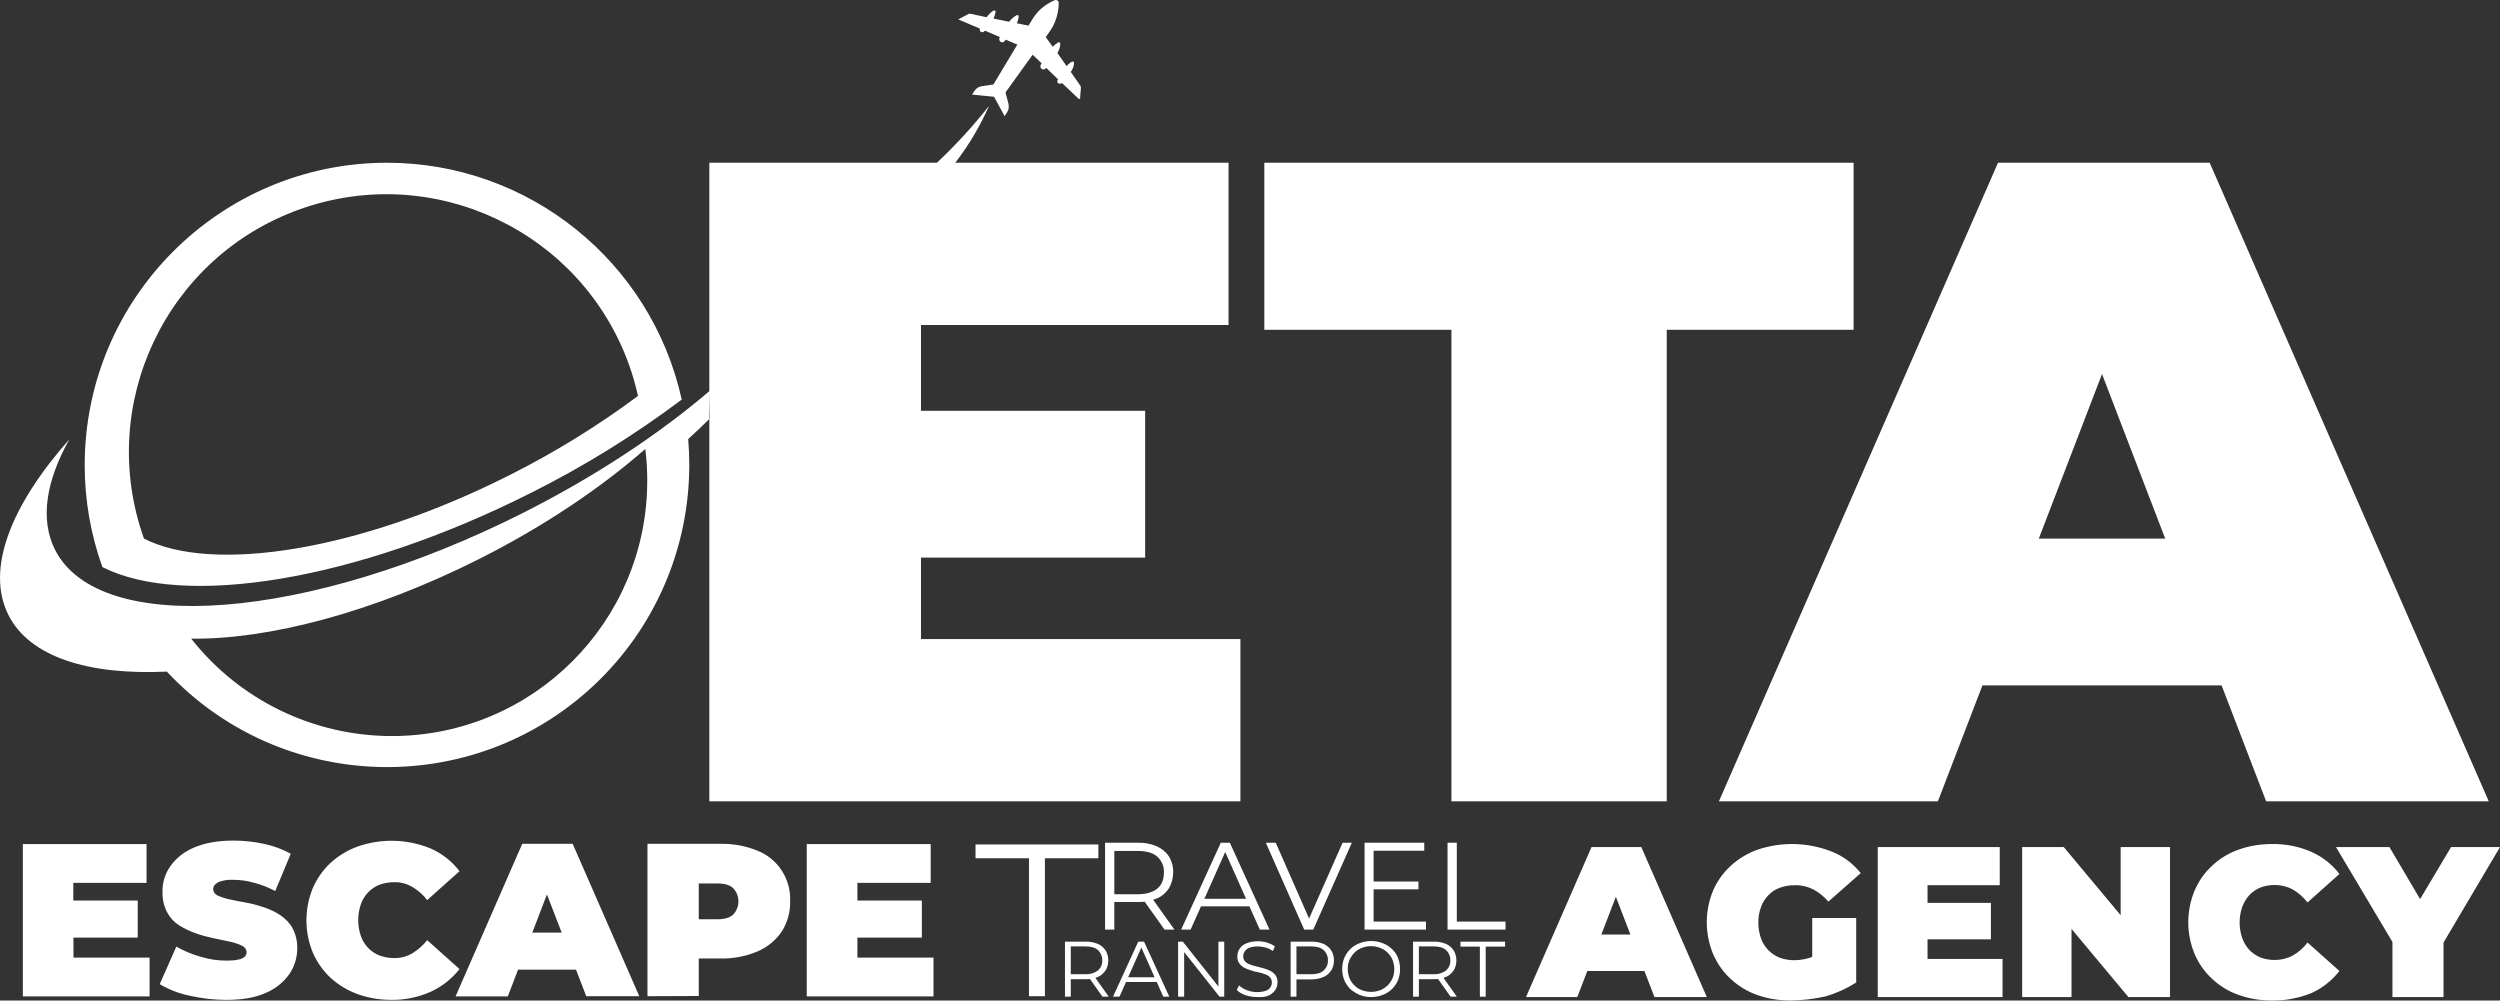 <?xml version="1.0" encoding="utf-8"?>
<!-- Generator: Adobe Illustrator 23.0.1, SVG Export Plug-In . SVG Version: 6.00 Build 0)  -->
<svg version="1.1" id="Layer_1" xmlns="http://www.w3.org/2000/svg" xmlns:xlink="http://www.w3.org/1999/xlink" x="0px" y="0px"
	 viewBox="0 0 1159.9 464.2" style="enable-background:new 0 0 1159.9 464.2;" xml:space="preserve">
<rect x="0" y="0" width="1159.9" height="464.2" fill="#333333" stroke="none"/>
<style type="text/css">
	.st0{fill:#FFFFFF;}
</style>
<title>Asset 2</title>
<g>
	<g id="Layer_2-2">
		<path class="st0" d="M427.3,296.5h148.2v75.3H329.1V75.5H570v75.3H427.3V296.5z M406.3,190.6h125v68.1h-125L406.3,190.6z
			 M673.4,371.8V153h-86.8V75.5H860V153h-86.7v218.8L673.4,371.8z M797.5,371.8L927,75.5h98.2l129.5,296.3h-103.3l-95.6-248.9h38.9
			l-95.6,248.9L797.5,371.8z M879.7,318l24-68.1h129l24,68.1H879.7z M501.1,45.8l0.4-5.1c0-0.4-0.1-0.7-0.3-1l-4.4-6.3l0.1-0.2
			c0.8-1.1,1.3-2.4,1.4-3.8v-0.2c0.1-0.5-0.5-0.8-0.9-0.6l-0.2,0.1c-0.9,0.5-1.7,1.2-2.3,2l-4.3-6.1c0.7-1.2,1.2-2.5,1.3-3.9v-0.3
			c0.1-0.4-0.1-0.7-0.5-0.8c-0.2,0-0.4,0-0.5,0.1l-0.3,0.2c-0.8,0.5-1.5,1.1-2.2,1.8l-3.2-4.5l1.9-2.7c2.7-3.9,4.1-8.5,4.1-13.2
			c0-0.7-0.6-1.3-1.3-1.3c-0.2,0-0.3,0-0.5,0.1c-4.4,1.8-8.1,4.9-10.5,9l-1.7,2.8l-5.4-1.1c0.4-0.9,0.6-1.8,0.8-2.7V7.8
			c0.1-0.4-0.1-0.7-0.5-0.8c-0.2,0-0.4,0-0.5,0.1l-0.3,0.2c-1.2,0.7-2.3,1.7-3.1,2.8l-7.3-1.5c0.5-0.9,0.8-1.9,1-2.9V5.5
			c0.1-0.5-0.5-0.8-0.9-0.6L460.8,5c-1.1,0.7-2.1,1.7-2.9,2.8L457.8,8l-7.5-1.6c-0.3-0.1-0.7,0-1,0.1l-4.5,2.4c-0.1,0-0.1,0.1,0,0.2
			l9.9,4.2c-0.3,0.5-0.1,1.2,0.4,1.5l0,0c0.5,0.3,1.2,0.2,1.6-0.3l0.2-0.3l7,3l-0.1,0.2c-0.4,0.7-0.2,1.5,0.4,2l0,0
			c0.7,0.4,1.6,0.3,2-0.4l0.4-0.6l5.4,2.3l-11.1,18.5l-5.4,0.8c-1.4,0.2-2.6,1-3.4,2.2l-1.1,1.7l10.2,1l4.9,9l1.1-1.7
			c0.8-1.2,1-2.6,0.7-4l-1.4-5.3l12.6-17.5l4.2,4l-0.4,0.6c-0.4,0.7-0.2,1.5,0.4,2l0,0c0.7,0.4,1.6,0.3,2-0.4l0.1-0.1l5.5,5.3
			l-0.2,0.3c-0.3,0.5-0.2,1.2,0.4,1.6c0,0,0,0,0,0l0,0c0.5,0.3,1.2,0.2,1.6-0.2l7.8,7.4C501,45.9,501.1,45.9,501.1,45.8z
			 M179.5,75.5c-77.5,0.1-140.3,63-140.2,140.5c0,16.1,2.8,32,8.2,47.1c37.6,19.1,117.5,6.6,198.8-34.4c24.6-12.3,48-26.8,70-43.3
			C302.1,121.2,245.2,75.5,179.5,75.5L179.5,75.5z M236.3,220.5c-69.4,35-137.5,45.7-169.5,29.4c-22.2-62.2,10.2-130.6,72.3-152.8
			s130.6,10.2,152.8,72.3c1.7,4.7,3,9.4,4.1,14.3C277.2,197.7,257.2,210,236.3,220.5z M443.2,75.5c6.3-8.1,11.5-17,15.7-26.4
			c-7.4,9.4-15.5,18.2-24.2,26.4 M329.1,181.5c-23.6,20.1-53,39.6-86.5,56.5C143.2,288.1,46,295.7,25.5,255c-7-14-4.2-31.8,6.7-51.2
			C4.9,234.6-6.7,264.2,3.9,285.3c9.8,19.5,37,28,73.5,26.3c52.9,56.5,141.6,59.3,198.1,6.4c28.3-26.5,44.3-63.5,44.3-102.3
			c0-4-0.2-8-0.5-12c3.5-3.2,6.8-6.3,10-9.5 M300.3,223c0,65.4-53,118.5-118.5,118.5c-36.3,0-70.7-16.7-93.1-45.2
			c35.6,0.5,84.3-12.1,133.5-36.9c30.2-15.2,56.5-33,77.2-51.1C300,213.2,300.3,218.1,300.3,223L300.3,223z M34.1,444.3h35.3v18
			H10.6v-70.7H68v18H34L34.1,444.3L34.1,444.3z M32.4,417.8h31.5V435H32.4V417.8z M104.9,463.9c-5.8,0-11.6-0.7-17.2-2
			c-4.8-1-9.4-2.8-13.6-5.3l7.7-17.4c3.6,2,7.3,3.6,11.3,4.7c3.9,1.2,8,1.8,12.1,1.8c1.8,0,3.6-0.1,5.4-0.5c1.1-0.2,2.1-0.6,2.9-1.3
			c0.6-0.5,0.9-1.3,0.9-2.1c0-1.3-0.9-2.5-2.1-3c-1.8-0.9-3.7-1.5-5.6-1.9c-2.3-0.5-4.9-1-7.6-1.6c-2.8-0.6-5.6-1.3-8.3-2.3
			c-2.7-0.9-5.3-2.2-7.7-3.7c-2.4-1.5-4.3-3.6-5.6-6.1c-1.5-2.9-2.2-6.1-2.1-9.4c-0.1-4.3,1.2-8.5,3.7-12c2.8-3.9,6.6-6.8,11-8.6
			c4.9-2.1,11-3.2,18.2-3.2c4.7,0,9.5,0.5,14.1,1.5c4.4,0.9,8.6,2.5,12.5,4.6l-7.2,17.3c-3.2-1.7-6.6-3-10.1-3.9
			c-3.1-0.9-6.3-1.3-9.5-1.3c-1.8-0.1-3.6,0.1-5.4,0.6c-1.1,0.3-2.1,0.8-2.9,1.6c-0.6,0.6-0.9,1.4-0.9,2.2c0.1,1.3,0.9,2.4,2.1,2.9
			c1.8,0.8,3.7,1.4,5.6,1.8c2.3,0.5,4.9,1,7.7,1.5c2.8,0.5,5.6,1.3,8.3,2.2c2.7,0.9,5.2,2.1,7.6,3.7c2.3,1.6,4.3,3.6,5.6,6.1
			c1.5,2.9,2.2,6.1,2.1,9.3c0,4.3-1.3,8.4-3.7,11.9c-2.8,3.9-6.6,6.9-11,8.7C118.3,462.9,112.3,463.9,104.9,463.9z M181.5,463.9
			c-5.4,0-10.7-0.9-15.7-2.7c-4.6-1.7-8.9-4.3-12.5-7.6c-3.5-3.3-6.3-7.3-8.2-11.7c-3.9-9.6-3.9-20.2,0-29.8
			c1.9-4.4,4.7-8.4,8.2-11.7c3.6-3.3,7.9-5.9,12.5-7.6c11.1-3.9,23.2-3.6,34.1,0.9c5.2,2.3,9.8,5.9,13.3,10.5l-15,13.4
			c-1.9-2.5-4.2-4.5-6.9-6.1c-2.6-1.5-5.5-2.3-8.5-2.2c-2.3,0-4.6,0.4-6.8,1.2c-2,0.8-3.7,2-5.2,3.5c-1.5,1.6-2.7,3.5-3.4,5.6
			c-1.6,4.7-1.6,9.9,0,14.6c0.7,2.1,1.9,4,3.4,5.6c1.5,1.5,3.2,2.7,5.2,3.5c2.2,0.8,4.5,1.2,6.8,1.2c3,0.1,5.9-0.7,8.5-2.2
			c2.6-1.6,5-3.7,6.9-6.1l15,13.4c-3.5,4.5-8.1,8.1-13.3,10.5C194.1,462.7,187.8,464,181.5,463.9L181.5,463.9z M211.4,462.2
			l30.9-70.7h23.4l30.9,70.7H272l-22.9-59.3h9.3l-22.8,59.4h-24.2L211.4,462.2L211.4,462.2z M229.7,449.9l6.1-17.2h32.5l6.1,17.2
			H229.7z M300.4,462.2v-70.7h34c5.9-0.1,11.7,1,17.1,3.2c9.5,3.8,15.5,13.2,15.1,23.4c0.1,5-1.2,9.9-3.9,14.1
			c-2.8,4.1-6.7,7.3-11.2,9.2c-5.4,2.3-11.2,3.4-17.1,3.3h-20.8l10.6-10.2v27.6L300.4,462.2L300.4,462.2z M324.2,437.3l-10.6-10.8
			h19.3c3.3,0,5.7-0.7,7.3-2.2c3.2-3.4,3.2-8.8,0-12.2c-1.6-1.5-4-2.2-7.3-2.2h-19.3l10.6-10.8V437.3z M397.8,444.3h35.3v18h-58.8
			v-70.7h57.5v18h-34V444.3z M396.2,417.8h31.5V435h-31.5V417.8z M512.7,431.3V391h15.1c3-0.1,6,0.4,8.8,1.6c2.3,1,4.3,2.6,5.7,4.7
			c1.4,2.3,2.1,4.9,2,7.5c0,2.6-0.7,5.2-2,7.4c-1.4,2.1-3.4,3.8-5.7,4.7c-2.8,1.1-5.8,1.7-8.8,1.6h-12.7l1.9-2v14.8L512.7,431.3z
			 M517,416.9l-1.9-2h12.6c4,0,7.1-0.9,9.2-2.6s3.1-4.2,3.1-7.4c0.2-2.8-1-5.6-3.1-7.5c-2.1-1.8-5.2-2.6-9.2-2.6h-12.6l1.9-2V416.9z
			 M540.3,431.3l-10.4-14.6h4.6l10.4,14.6H540.3z M548,431.3l18.4-40.3h4.2l18.4,40.3h-4.5l-16.9-37.9h1.7l-16.9,37.9H548z
			 M555.2,420.5l1.3-3.5H580l1.3,3.5H555.2z M605.1,431.3L587.3,391h4.6l16.7,38h-2.5l16.8-38h4.3l-17.9,40.3L605.1,431.3z
			 M637.3,427.6h24.3v3.7h-28.5V391h27.7v3.7h-23.5V427.6L637.3,427.6z M636.8,409h21.3v3.6h-21.3V409z M671.6,431.3V391h4.3v36.6
			h22.6v3.7L671.6,431.3z M494.1,462.4v-25.5h9.6c1.9-0.1,3.8,0.3,5.6,1c1.5,0.6,2.7,1.7,3.6,3c0.9,1.4,1.3,3,1.3,4.7
			c0,1.7-0.4,3.3-1.3,4.7c-0.9,1.3-2.1,2.4-3.6,3c-1.8,0.7-3.7,1.1-5.6,1h-8.1l1.2-1.2v9.3H494.1z M496.8,453.3l-1.2-1.3h8
			c2.1,0.1,4.1-0.5,5.8-1.7c1.3-1.2,2.1-2.9,2-4.7c0.1-1.8-0.7-3.6-2-4.8c-1.3-1.2-3.3-1.7-5.8-1.7h-8l1.2-1.3V453.3z M511.5,462.4
			l-6.6-9.3h2.9l6.6,9.3H511.5z M516.4,462.4l11.7-25.5h2.7l11.7,25.5h-2.8l-10.7-24h1.1l-10.7,24H516.4z M521,455.6l0.8-2.2h14.9
			l0.8,2.2H521z M546.6,462.4v-25.5h2.2l17.6,22.2h-1.1v-22.2h2.7v25.5h-2.2l-17.6-22.2h1.2v22.2H546.6z M583.3,462.6
			c-1.9,0-3.7-0.3-5.5-0.9c-1.5-0.5-2.9-1.3-4-2.4l1.1-2.1c1,1,2.3,1.7,3.6,2.2c1.5,0.6,3.2,0.9,4.8,0.9c1.3,0,2.6-0.2,3.9-0.6
			c0.9-0.3,1.7-0.8,2.2-1.6c0.5-0.7,0.7-1.5,0.7-2.3c0-0.9-0.3-1.8-0.9-2.4c-0.6-0.7-1.4-1.1-2.3-1.4c-1-0.4-2.1-0.7-3.1-0.9
			c-1.2-0.2-2.3-0.5-3.4-0.9c-1.1-0.3-2.1-0.7-3.1-1.2c-0.9-0.5-1.7-1.2-2.3-2c-0.7-1-1-2.1-0.9-3.3c0-1.2,0.3-2.5,1-3.5
			c0.7-1.1,1.8-2,3.1-2.5c1.7-0.7,3.5-1,5.3-1c1.5,0,2.9,0.2,4.3,0.6c1.3,0.4,2.6,1,3.7,1.7l-0.9,2.2c-1.1-0.7-2.3-1.3-3.5-1.6
			c-1.2-0.3-2.4-0.5-3.6-0.5c-1.3,0-2.6,0.2-3.8,0.6c-0.9,0.3-1.6,0.9-2.2,1.7c-0.5,0.7-0.7,1.5-0.7,2.3c0,0.9,0.3,1.8,0.9,2.4
			c0.6,0.7,1.4,1.1,2.3,1.4c1,0.4,2,0.7,3.1,0.9l3.3,0.9c1.1,0.3,2.1,0.7,3.1,1.2c0.9,0.5,1.7,1.2,2.3,2c0.7,1,1,2.1,0.9,3.3
			c0,1.2-0.3,2.5-1,3.5c-0.8,1.1-1.8,2-3.1,2.6C587.2,462.6,585.5,462.6,583.3,462.6z M598.8,462.4v-25.5h9.6c1.9-0.1,3.8,0.3,5.6,1
			c1.5,0.6,2.7,1.7,3.6,3c0.9,1.4,1.3,3,1.3,4.7c0,1.7-0.4,3.3-1.3,4.7c-0.9,1.3-2.1,2.4-3.6,3c-1.8,0.8-3.7,1.1-5.6,1.1h-8.1
			l1.2-1.3v9.3L598.8,462.4z M601.5,453.3l-1.2-1.3h8c2.5,0,4.5-0.5,5.8-1.7c1.3-1.2,2.1-2.9,2-4.7c0.1-1.8-0.7-3.6-2-4.8
			c-1.3-1.2-3.3-1.7-5.8-1.7h-8l1.2-1.3V453.3z M636.1,462.6c-1.8,0-3.6-0.3-5.3-1c-1.6-0.7-3-1.6-4.3-2.7c-1.2-1.2-2.1-2.6-2.8-4.1
			c-1.3-3.3-1.3-7.1,0-10.4c0.7-1.5,1.6-2.9,2.8-4.1c1.2-1.2,2.7-2.1,4.3-2.7c1.7-0.7,3.6-1,5.4-1c1.8,0,3.6,0.3,5.3,1
			c1.6,0.6,3.1,1.5,4.3,2.7c1.2,1.1,2.2,2.5,2.8,4.1c1.3,3.3,1.3,7.1,0,10.4c-0.6,1.5-1.6,2.9-2.8,4.1c-1.2,1.2-2.7,2.1-4.3,2.7
			C639.8,462.3,637.9,462.6,636.1,462.6L636.1,462.6z M636.1,460.2c1.5,0,2.9-0.3,4.3-0.8c1.3-0.5,2.4-1.3,3.4-2.2
			c1-1,1.7-2.1,2.3-3.4c0.6-1.3,0.8-2.8,0.8-4.2c0-1.4-0.3-2.9-0.8-4.2c-0.5-1.3-1.3-2.4-2.3-3.4c-1-1-2.1-1.7-3.4-2.2
			c-2.8-1.1-5.8-1.1-8.6,0c-1.3,0.5-2.4,1.2-3.4,2.2c-1,1-1.7,2.1-2.3,3.4c-0.6,1.3-0.8,2.8-0.8,4.2c0,1.4,0.3,2.9,0.8,4.2
			c0.5,1.3,1.3,2.4,2.3,3.4c1,1,2.1,1.7,3.4,2.2C633.2,459.9,634.6,460.2,636.1,460.2L636.1,460.2z M655.6,462.4v-25.5h9.6
			c1.9-0.1,3.8,0.3,5.6,1c1.5,0.6,2.7,1.7,3.6,3c0.9,1.4,1.3,3,1.3,4.7c0,1.7-0.4,3.3-1.3,4.7c-0.9,1.3-2.1,2.4-3.6,3
			c-1.8,0.7-3.7,1.1-5.6,1h-8.1l1.2-1.2v9.3H655.6z M658.3,453.3l-1.2-1.3h8c2.1,0.1,4.1-0.5,5.8-1.7c1.3-1.2,2.1-2.9,2-4.7
			c0.1-1.8-0.7-3.6-2-4.8c-1.3-1.2-3.3-1.7-5.8-1.7h-8l1.2-1.3V453.3z M673,462.4l-6.6-9.3h2.9l6.6,9.3H673z M686.6,462.4v-23.2h-9
			v-2.3h20.7v2.3h-9v23.2H686.6z M708,462.6l30.4-69.6h23.1l30.4,69.6h-24.3l-22.5-58.5h9.2l-22.5,58.5H708z M726.1,450.5l6-16.9h32
			l6,16.9H726.1z M830.8,464.2c-5.3,0-10.6-0.8-15.6-2.6c-4.6-1.6-8.8-4.2-12.3-7.5c-3.5-3.2-6.2-7.1-8.1-11.5
			c-3.9-9.4-3.9-20,0-29.4c1.9-4.4,4.7-8.3,8.2-11.5c3.6-3.3,7.9-5.9,12.5-7.5c11.2-3.8,23.4-3.4,34.4,0.9c5.3,2.1,9.9,5.6,13.4,10
			l-15,13.2c-2-2.3-4.4-4.3-7.1-5.7c-2.6-1.3-5.6-2-8.5-1.9c-2.4,0-4.8,0.4-7,1.2c-2,0.7-3.8,1.9-5.3,3.5c-1.5,1.6-2.7,3.4-3.4,5.5
			c-0.8,2.3-1.3,4.8-1.2,7.3c0,2.4,0.4,4.8,1.2,7.1c0.7,2.1,1.9,3.9,3.4,5.5c1.5,1.5,3.2,2.7,5.2,3.5c2.2,0.8,4.5,1.2,6.8,1.2
			c2.7,0,5.3-0.5,7.8-1.3c2.9-1.1,5.6-2.7,8.1-4.6l13.1,16.1c-4.5,2.9-9.4,5.1-14.5,6.6C841.6,463.5,836.2,464.1,830.8,464.2z
			 M840.8,452.4v-26.5h20.4v29.4L840.8,452.4z M894.3,444.9h34.8v17.7h-57.9V393h56.6v17.7h-33.5L894.3,444.9L894.3,444.9z
			 M892.7,418.9h31v16.9h-31V418.9z M938.2,462.6V393h19.3l35.4,42.4h-9V393h22.9v69.6h-19.3l-35.4-42.4h9v42.4L938.2,462.6z
			 M1054.1,464.2c-5.3,0-10.5-0.8-15.5-2.6c-4.6-1.6-8.8-4.2-12.3-7.5c-3.5-3.2-6.2-7.1-8.1-11.5c-3.9-9.4-3.9-20,0-29.4
			c1.9-4.4,4.6-8.3,8.1-11.5c3.5-3.3,7.7-5.9,12.3-7.5c5-1.8,10.2-2.6,15.5-2.6c6.3-0.1,12.5,1.1,18.2,3.6
			c5.2,2.3,9.7,5.8,13.1,10.3l-14.8,13.2c-1.9-2.4-4.2-4.5-6.8-6c-2.6-1.4-5.5-2.1-8.4-2.1c-2.3,0-4.6,0.4-6.7,1.2
			c-1.9,0.8-3.7,2-5.1,3.5c-1.4,1.6-2.6,3.5-3.3,5.5c-0.8,2.3-1.2,4.7-1.2,7.2c0,2.5,0.4,4.9,1.2,7.2c0.7,2,1.8,3.9,3.3,5.5
			c1.4,1.5,3.2,2.7,5.1,3.5c2.1,0.8,4.4,1.2,6.7,1.2c2.9,0,5.8-0.7,8.4-2.1c2.7-1.5,5-3.6,6.8-6l14.8,13.2c-3.5,4.5-8,8-13.1,10.3
			C1066.5,463.1,1060.3,464.3,1054.1,464.2L1054.1,464.2z M1110,462.6v-30.5l5.4,14l-31.6-53.1h24.8l21.4,36.3h-14.4l21.6-36.3h22.7
			l-31.4,53.1l5.2-14v30.5H1110z M477.4,462.2v-64h-24.8v-6.4h57v6.4h-24.8v64H477.4z"/>
	</g>
</g>
</svg>
